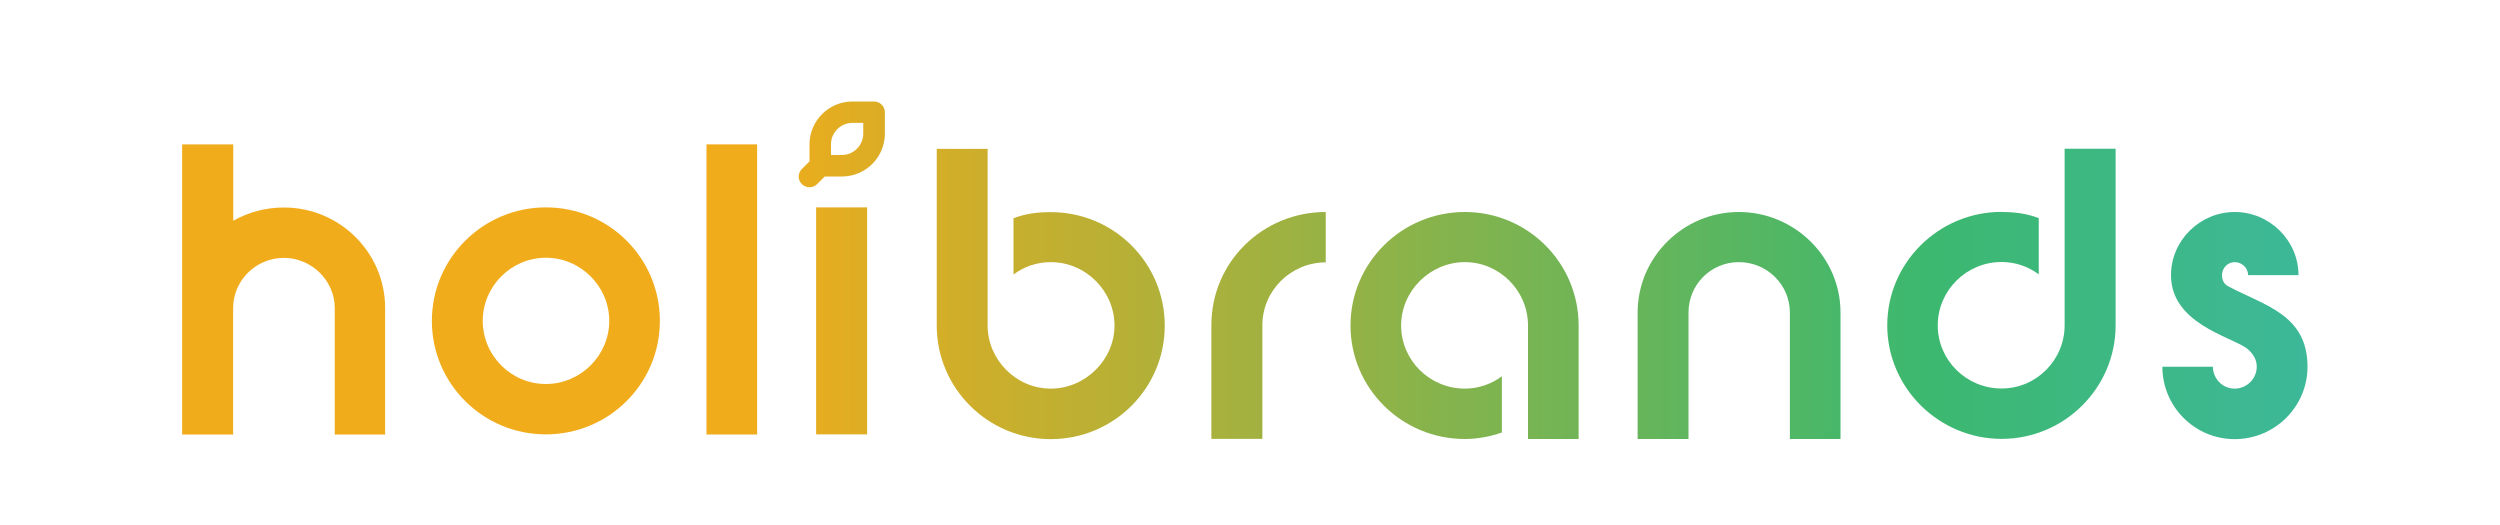 <svg xmlns="http://www.w3.org/2000/svg" xmlns:xlink="http://www.w3.org/1999/xlink" viewBox="0 0 200 42"><defs><style>      .cls-1 {        fill: url(#Degradado_sin_nombre);      }      .cls-2 {        fill: url(#Degradado_sin_nombre_7);      }      .cls-3 {        fill: url(#Degradado_sin_nombre_6);      }      .cls-4 {        fill: url(#Degradado_sin_nombre_5);      }      .cls-5 {        fill: url(#Degradado_sin_nombre_8);      }      .cls-6 {        fill: url(#Degradado_sin_nombre_4);      }      .cls-7 {        fill: url(#Degradado_sin_nombre_9);      }      .cls-8 {        fill: url(#Degradado_sin_nombre_3);      }      .cls-9 {        fill: url(#Degradado_sin_nombre_2);      }      .cls-10 {        fill: url(#Degradado_sin_nombre_10);      }      .cls-11 {        fill: url(#Degradado_sin_nombre_11);      }    </style><linearGradient id="Degradado_sin_nombre" data-name="Degradado sin nombre" x1="15.6" y1="18.48" x2="226.96" y2="18.48" gradientTransform="translate(0 42) scale(1 -1)" gradientUnits="userSpaceOnUse"><stop offset=".21" stop-color="#f0ac1b"></stop><stop offset=".65" stop-color="#3db86e"></stop><stop offset=".96" stop-color="#3db8c6"></stop></linearGradient><linearGradient id="Degradado_sin_nombre_2" data-name="Degradado sin nombre 2" x1="15.6" y1="15.97" x2="226.96" y2="15.97" gradientTransform="translate(0 42) scale(1 -1)" gradientUnits="userSpaceOnUse"><stop offset=".21" stop-color="#f0ac1b"></stop><stop offset=".65" stop-color="#3db86e"></stop><stop offset=".96" stop-color="#3db8c6"></stop></linearGradient><linearGradient id="Degradado_sin_nombre_3" data-name="Degradado sin nombre 3" x1="15.6" y1="15.96" x2="226.96" y2="15.96" gradientTransform="translate(0 42) scale(1 -1)" gradientUnits="userSpaceOnUse"><stop offset=".21" stop-color="#f0ac1b"></stop><stop offset=".65" stop-color="#3db86e"></stop><stop offset=".96" stop-color="#3db8c6"></stop></linearGradient><linearGradient id="Degradado_sin_nombre_4" data-name="Degradado sin nombre 4" x1="15.6" y1="15.96" x2="226.96" y2="15.96" gradientTransform="translate(0 42) scale(1 -1)" gradientUnits="userSpaceOnUse"><stop offset=".21" stop-color="#f0ac1b"></stop><stop offset=".65" stop-color="#3db86e"></stop><stop offset=".96" stop-color="#3db8c6"></stop></linearGradient><linearGradient id="Degradado_sin_nombre_5" data-name="Degradado sin nombre 5" x1="15.6" y1="18.5" x2="226.96" y2="18.5" gradientTransform="translate(0 42) scale(1 -1)" gradientUnits="userSpaceOnUse"><stop offset=".21" stop-color="#f0ac1b"></stop><stop offset=".65" stop-color="#3db86e"></stop><stop offset=".96" stop-color="#3db8c6"></stop></linearGradient><linearGradient id="Degradado_sin_nombre_6" data-name="Degradado sin nombre 6" x1="15.6" y1="15.96" x2="226.96" y2="15.96" gradientTransform="translate(0 42) scale(1 -1)" gradientUnits="userSpaceOnUse"><stop offset=".21" stop-color="#f0ac1b"></stop><stop offset=".65" stop-color="#3db86e"></stop><stop offset=".96" stop-color="#3db8c6"></stop></linearGradient><linearGradient id="Degradado_sin_nombre_7" data-name="Degradado sin nombre 7" x1="15.6" y1="18.85" x2="226.96" y2="18.85" gradientTransform="translate(0 42) scale(1 -1)" gradientUnits="userSpaceOnUse"><stop offset=".21" stop-color="#f0ac1b"></stop><stop offset=".65" stop-color="#3db86e"></stop><stop offset=".96" stop-color="#3db8c6"></stop></linearGradient><linearGradient id="Degradado_sin_nombre_8" data-name="Degradado sin nombre 8" x1="15.6" y1="16.33" x2="226.96" y2="16.33" gradientTransform="translate(0 42) scale(1 -1)" gradientUnits="userSpaceOnUse"><stop offset=".21" stop-color="#f0ac1b"></stop><stop offset=".65" stop-color="#3db86e"></stop><stop offset=".96" stop-color="#3db8c6"></stop></linearGradient><linearGradient id="Degradado_sin_nombre_9" data-name="Degradado sin nombre 9" x1="15.6" y1="18.85" x2="226.96" y2="18.85" gradientTransform="translate(0 42) scale(1 -1)" gradientUnits="userSpaceOnUse"><stop offset=".21" stop-color="#f0ac1b"></stop><stop offset=".65" stop-color="#3db86e"></stop><stop offset=".96" stop-color="#3db8c6"></stop></linearGradient><linearGradient id="Degradado_sin_nombre_10" data-name="Degradado sin nombre 10" x1="15.6" y1="16.33" x2="226.96" y2="16.33" gradientTransform="translate(0 42) scale(1 -1)" gradientUnits="userSpaceOnUse"><stop offset=".21" stop-color="#f0ac1b"></stop><stop offset=".65" stop-color="#3db86e"></stop><stop offset=".96" stop-color="#3db8c6"></stop></linearGradient><linearGradient id="Degradado_sin_nombre_11" data-name="Degradado sin nombre 11" x1="15.6" y1="30.45" x2="226.96" y2="30.45" gradientTransform="translate(0 42) scale(1 -1)" gradientUnits="userSpaceOnUse"><stop offset=".21" stop-color="#f0ac1b"></stop><stop offset=".65" stop-color="#3db86e"></stop><stop offset=".96" stop-color="#3db8c6"></stop></linearGradient></defs><g><g id="Capa_1"><g id="Capa_1-2" data-name="Capa_1"><g><path class="cls-1" d="M74.93,11.91h4.08v14.13c0,2.75,2.29,5.05,5.05,5.05s5.1-2.3,5.1-5.05-2.29-5.07-5.1-5.07c-1.12,0-2.16.37-2.98.99v-4.5c.97-.37,1.91-.49,2.98-.49,5.05,0,9.12,4.06,9.12,9.08s-4.08,9.08-9.12,9.08-9.12-4.08-9.12-9.08v-14.13h-.01Z"></path><path class="cls-9" d="M96.91,26.01c0-5.05,4.1-9.05,9.15-9.05v4.03c-2.78,0-5.07,2.25-5.07,5.02v9.1h-4.08v-9.1Z"></path><path class="cls-8" d="M117.19,16.96c5.02,0,9.1,4.06,9.1,9.08v9.08h-4.05v-9.08c0-2.8-2.29-5.07-5.05-5.07s-5.1,2.28-5.1,5.07,2.29,5.05,5.1,5.05c1.09,0,2.14-.37,2.96-.99v4.5c-.92.32-1.94.52-2.96.52-5.07,0-9.15-4.08-9.15-9.08s4.08-9.08,9.15-9.08Z"></path><path class="cls-6" d="M131.01,35.12v-10.12c0-4.43,3.65-8.04,8.1-8.04s8.13,3.61,8.13,8.04v10.12h-4.05v-10.12c0-2.2-1.81-4.03-4.08-4.03s-4.03,1.83-4.03,4.03v10.12h-4.08,0Z"></path><path class="cls-4" d="M160.12,16.96c1.07,0,2.01.12,2.98.49v4.5c-.82-.62-1.86-.99-2.98-.99-2.81,0-5.1,2.28-5.1,5.07s2.29,5.05,5.1,5.05,5.05-2.3,5.05-5.05v-14.13h4.08v14.13c0,5-4.1,9.08-9.12,9.08s-9.15-4.08-9.15-9.08,4.1-9.08,9.15-9.08h-.01Z"></path><path class="cls-3" d="M177.03,29.33c0,.96.77,1.76,1.74,1.76s1.77-.79,1.77-1.76c0-.62-.35-1.11-.82-1.48-1.37-.96-6.04-2-6.04-5.84,0-2.77,2.31-5.05,5.1-5.05s5.1,2.28,5.1,5.05h-4.03c0-.57-.5-1.04-1.07-1.04s-1.02.47-1.02,1.04c0,.42.17.74.55.92,2.83,1.51,6.29,2.23,6.29,6.41,0,3.19-2.61,5.79-5.82,5.79s-5.79-2.6-5.79-5.79h4.05-.01Z"></path><g><path class="cls-2" d="M18.66,11.55v6.11c1.19-.67,2.56-1.06,4.05-1.06,4.47,0,8.1,3.61,8.1,8.04v10.12h-4.03v-10.12c0-2.18-1.84-4.01-4.08-4.01s-4.05,1.83-4.05,4.01v10.12h-4.08V11.55h4.09Z"></path><path class="cls-5" d="M43.67,16.59c5.05,0,9.12,4.06,9.12,9.08s-4.08,9.08-9.12,9.08-9.12-4.06-9.12-9.08,4.1-9.08,9.12-9.08ZM43.67,30.72c2.78,0,5.07-2.28,5.07-5.05s-2.29-5.05-5.07-5.05-5.05,2.28-5.05,5.05,2.26,5.05,5.05,5.05Z"></path><path class="cls-7" d="M60.57,11.55v23.21h-4.05V11.55h4.05Z"></path><path class="cls-10" d="M69.37,16.59v18.16h-4.08v-18.16h4.08Z"></path></g><path class="cls-11" d="M69.92,8.12h-1.72c-1.9,0-3.44,1.54-3.44,3.43v1.36l-.61.61c-.34.34-.34.88,0,1.21.17.17.39.25.61.25s.44-.08.61-.25l.61-.61h1.37c1.9,0,3.44-1.54,3.44-3.43v-1.71c0-.47-.39-.86-.86-.86h-.01ZM69.06,10.69c0,.94-.77,1.71-1.72,1.71h-.86v-.86c0-.94.77-1.71,1.72-1.71h.86v.86Z"></path></g></g></g></g></svg>